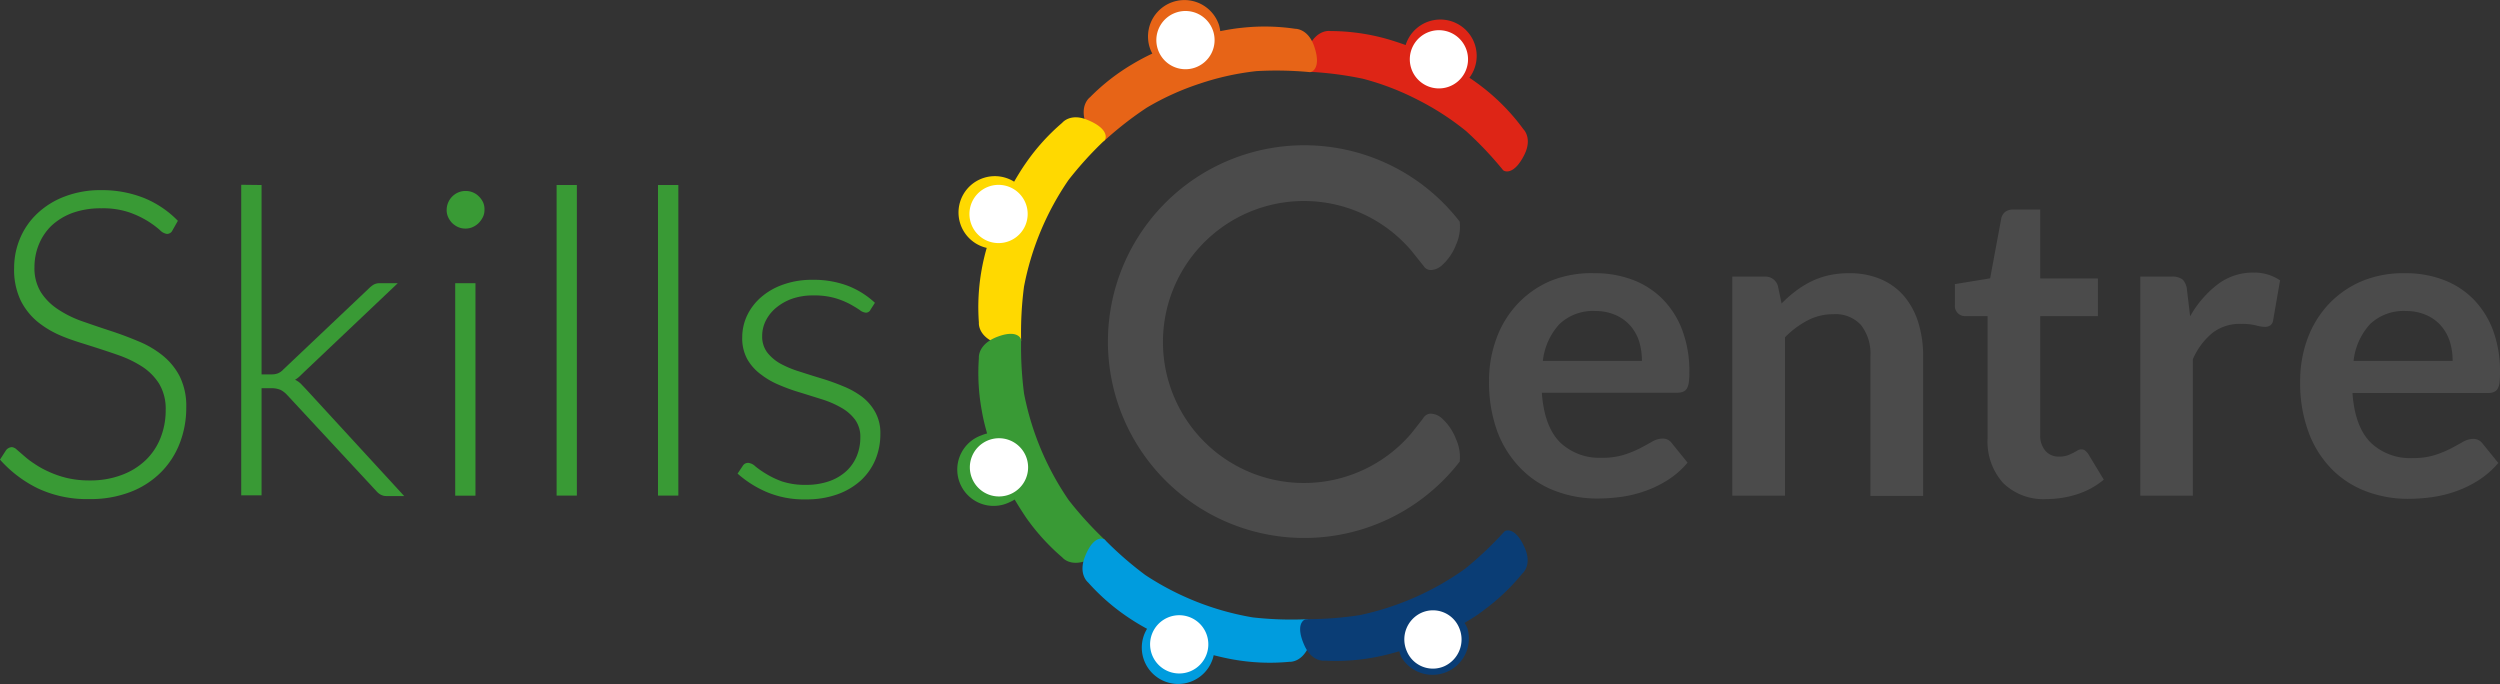 <?xml version="1.0" encoding="UTF-8"?>
<svg xmlns="http://www.w3.org/2000/svg" viewBox="0 0 322 88.1">
  <rect x="0" y="0" width="322" height="88.1" fill="#333333" stroke="none"/>
  <g id="Layer_2" data-name="Layer 2">
    <g id="LOGO">
      <path d="M196.22,16.65a27,27,0,0,0-4.74-5c-.7-.57-1.45-1.12-2.22-1.64a4.43,4.43,0,0,0,.43-.69,4.68,4.68,0,1,0-8.35-4.24,4.51,4.51,0,0,0-.29.72c-1-.35-1.9-.65-2.84-.9A27,27,0,0,0,171.37,4s-1.63-.31-2.75,1.9c-1.34,2.63-.23,3.35.08,3.35a44.63,44.63,0,0,1,6.84.89,34.45,34.45,0,0,1,7,2.68,34.87,34.87,0,0,1,6.29,4.06,46.31,46.31,0,0,1,4.74,5c.18.25,1.42.72,2.75-1.91C197.42,17.79,196.22,16.65,196.22,16.65Z" style="fill: #de2516"></path>
      <path d="M182,5.92a3.75,3.75,0,1,0,5-1.64A3.75,3.75,0,0,0,182,5.92Z" style="fill: #fff"></path>
      <path d="M169.28,6c-.79-2.34-2.44-2.29-2.44-2.29a26.9,26.9,0,0,0-6.9-.13c-.91.09-1.84.25-2.77.43A5.36,5.36,0,0,0,157,3.2a4.69,4.69,0,1,0-8.89,3,4,4,0,0,0,.31.7,28.9,28.9,0,0,0-2.59,1.38,26.9,26.9,0,0,0-5.43,4.24s-1.36.95-.58,3.3c.93,2.79,2.22,2.51,2.44,2.29a44.87,44.87,0,0,1,5.44-4.24,34.27,34.27,0,0,1,6.81-3.09,34.8,34.8,0,0,1,7.31-1.62,45.85,45.85,0,0,1,6.89.13C169,9.31,170.21,8.76,169.28,6Z" style="fill: #e76417"></path>
      <path d="M149.13,6.35a3.75,3.75,0,1,0,2.37-4.74A3.75,3.75,0,0,0,149.13,6.35Z" style="fill: #fff"></path>
      <path d="M140.15,15.48c-2.29-1-3.34.34-3.34.34a27,27,0,0,0-4.63,5.11c-.55.78-1.06,1.61-1.56,2.47a4.83,4.83,0,0,0-.68-.35,4.68,4.68,0,1,0-2.85,8.88,27.58,27.58,0,0,0-.64,2.73,27.26,27.26,0,0,0-.37,6.89s-.18,1.65,2.11,2.6c2.72,1.14,3.35,0,3.33-.33a45.7,45.7,0,0,1,.37-6.89,36.29,36.29,0,0,1,5.73-13.74,46.22,46.22,0,0,1,4.63-5.1C142.49,17.88,142.87,16.62,140.15,15.48Z" style="fill: #ffd900"></path>
      <path d="M130.06,24.1a3.75,3.75,0,1,1-4.9,2A3.75,3.75,0,0,1,130.06,24.1Z" style="fill: #fff"></path>
      <path d="M142.3,69.53a47,47,0,0,1-4.64-5.1A36.43,36.43,0,0,1,131.9,50.7a46,46,0,0,1-.38-6.88c0-.31-.62-1.47-3.34-.33-2.28,1-2.1,2.61-2.1,2.61a26.76,26.76,0,0,0,.39,6.88c.17,1,.4,1.9.67,2.85a4.79,4.79,0,0,0-.73.24A4.68,4.68,0,1,0,130,64.7a5,5,0,0,0,.69-.36c.48.82,1,1.62,1.5,2.37a27.73,27.73,0,0,0,4.65,5.1s1,1.28,3.33.32C142.92,71,142.54,69.73,142.3,69.53Z" style="fill: #399a35"></path>
      <path d="M127.21,56.74a3.75,3.75,0,1,1-2,4.9A3.74,3.74,0,0,1,127.21,56.74Z" style="fill: #fff"></path>
      <path d="M168.24,79.76a44.51,44.51,0,0,1-6.89-.24,36,36,0,0,1-13.84-5.46,45.26,45.26,0,0,1-5.2-4.53c-.21-.24-1.48-.59-2.56,2.15-.91,2.3.39,3.33.39,3.33a27.43,27.43,0,0,0,5.2,4.53c.76.51,1.57,1,2.4,1.45a5.08,5.08,0,0,0-.35.7,4.68,4.68,0,1,0,8.71,3.44,3.92,3.92,0,0,0,.22-.74c1,.25,1.92.46,2.86.61a26.76,26.76,0,0,0,6.9.24s1.65.15,2.56-2.16C169.72,80.34,168.55,79.73,168.24,79.76Z" style="fill: #009cde"></path>
      <path d="M155.37,84.37a3.75,3.75,0,1,0-4.86,2.11A3.74,3.74,0,0,0,155.37,84.37Z" style="fill: #fff"></path>
      <path d="M196.38,70.54c-1.19-2.69-2.45-2.29-2.64-2.05a46.39,46.39,0,0,1-5,4.74,36.21,36.21,0,0,1-13.61,6,44.9,44.9,0,0,1-6.88.52c-.31,0-1.45.65-.26,3.34,1,2.26,2.65,2,2.65,2a26.82,26.82,0,0,0,6.87-.52c.9-.18,1.81-.42,2.72-.69a5.56,5.56,0,0,0,.26.75A4.68,4.68,0,0,0,189,80.91a4.92,4.92,0,0,0-.37-.68c.85-.51,1.67-1,2.44-1.61a27,27,0,0,0,5-4.74S197.39,72.81,196.38,70.54Z" style="fill: #0a3d75"></path>
      <path d="M187.93,80.84a3.65,3.65,0,0,0-4.86-1.91,3.77,3.77,0,0,0-1.87,4.95,3.64,3.64,0,0,0,4.85,1.92A3.79,3.79,0,0,0,187.93,80.84Z" style="fill: #fff"></path>
      <g>
        <path d="M187.53,56.55a6.91,6.91,0,0,0-1.87-2.72,2.25,2.25,0,0,0-1.34-.55,1.13,1.13,0,0,0-.93.46c-.09.16-.9,1.19-1.62,2.09a18.16,18.16,0,1,1,0-23.56c.73.9,1.54,1.94,1.61,2l.06.1a1.09,1.09,0,0,0,.89.41,2.27,2.27,0,0,0,1.34-.56,6.84,6.84,0,0,0,1.86-2.68,5.61,5.61,0,0,0,.49-2.86l0-.11-.07-.1a25.29,25.29,0,1,0,0,31.06l.07-.09,0-.11A5.51,5.51,0,0,0,187.53,56.55Z" style="fill: #4b4b4b"></path>
        <path d="M205.38,35.19a13.69,13.69,0,0,1,4.91.85,10.79,10.79,0,0,1,3.86,2.49,11.35,11.35,0,0,1,2.53,4,15.08,15.08,0,0,1,.91,5.43,9.08,9.08,0,0,1-.07,1.28,2.1,2.1,0,0,1-.25.8,1,1,0,0,1-.48.41,1.9,1.9,0,0,1-.77.13H198.59q.3,4.33,2.33,6.38a7.32,7.32,0,0,0,5.39,2,9.28,9.28,0,0,0,2.85-.38,13.93,13.93,0,0,0,2.09-.85c.6-.32,1.12-.6,1.57-.86a2.68,2.68,0,0,1,1.3-.38,1.47,1.47,0,0,1,.72.16,1.55,1.55,0,0,1,.52.47l2,2.47a11.06,11.06,0,0,1-2.53,2.22,13.93,13.93,0,0,1-2.93,1.43,15.87,15.87,0,0,1-3.11.76,23.15,23.15,0,0,1-3.06.21,15.05,15.05,0,0,1-5.47-1,12.09,12.09,0,0,1-4.4-2.89,13.54,13.54,0,0,1-3-4.73,18.39,18.39,0,0,1-1.07-6.53,15.46,15.46,0,0,1,.94-5.43,12.92,12.92,0,0,1,2.68-4.43,12.57,12.57,0,0,1,4.26-3A13.94,13.94,0,0,1,205.38,35.19Zm.14,4.87a6.28,6.28,0,0,0-4.65,1.67,8.34,8.34,0,0,0-2.15,4.76h12.76a8.76,8.76,0,0,0-.35-2.49,5.87,5.87,0,0,0-1.1-2,5.36,5.36,0,0,0-1.87-1.39A6.41,6.41,0,0,0,205.52,40.06Z" style="fill: #4b4b4b"></path>
        <path d="M223.12,63.84V35.63h4.15A1.66,1.66,0,0,1,229,36.86l.47,2.23a15.76,15.76,0,0,1,1.8-1.59,12.21,12.21,0,0,1,2-1.24,10.33,10.33,0,0,1,2.27-.8,12,12,0,0,1,2.64-.27,10.12,10.12,0,0,1,4.09.78,8.17,8.17,0,0,1,3,2.2,9.79,9.79,0,0,1,1.81,3.38,14.47,14.47,0,0,1,.62,4.33v18h-6.79v-18a6,6,0,0,0-1.2-4,4.44,4.44,0,0,0-3.59-1.41,7,7,0,0,0-3.3.8,11.67,11.67,0,0,0-2.91,2.17v20.4Z" style="fill: #4b4b4b"></path>
        <path d="M263.65,64.28A7.44,7.44,0,0,1,258,62.21a8,8,0,0,1-2-5.74V40.72h-2.86a1.31,1.31,0,0,1-1.35-1.44V36.59l4.54-.74,1.43-7.7a1.45,1.45,0,0,1,.51-.86,1.64,1.64,0,0,1,1-.3h3.51v8.88h7.43v4.85h-7.43V56a3,3,0,0,0,.67,2.07,2.24,2.24,0,0,0,1.75.74,3.28,3.28,0,0,0,1.07-.15,6.56,6.56,0,0,0,.74-.32c.21-.11.4-.21.56-.31a.93.93,0,0,1,.49-.15.78.78,0,0,1,.5.15,2.05,2.05,0,0,1,.41.45l2,3.3a10.2,10.2,0,0,1-3.41,1.87A12.81,12.81,0,0,1,263.65,64.28Z" style="fill: #4b4b4b"></path>
        <path d="M275.67,63.84V35.63h4a2.17,2.17,0,0,1,1.46.38,2.19,2.19,0,0,1,.55,1.32l.41,3.41a13.54,13.54,0,0,1,3.55-4.12,7.47,7.47,0,0,1,4.57-1.51,5.89,5.89,0,0,1,3.46,1l-.88,5.08a1,1,0,0,1-.36.71,1.25,1.25,0,0,1-.74.2,4.47,4.47,0,0,1-1.12-.19,7.52,7.52,0,0,0-1.9-.19A5.74,5.74,0,0,0,285,42.85a9,9,0,0,0-2.56,3.42V63.84Z" style="fill: #4b4b4b"></path>
        <path d="M309.79,35.19a13.65,13.65,0,0,1,4.91.85,10.75,10.75,0,0,1,3.87,2.49,11.49,11.49,0,0,1,2.53,4A15.3,15.3,0,0,1,322,48a11.2,11.2,0,0,1-.06,1.28,2.1,2.1,0,0,1-.25.8,1,1,0,0,1-.48.41,1.94,1.94,0,0,1-.77.13H303q.3,4.33,2.34,6.38a7.31,7.31,0,0,0,5.39,2,9.28,9.28,0,0,0,2.85-.38,14.38,14.38,0,0,0,2.09-.85c.59-.32,1.11-.6,1.56-.86a2.71,2.71,0,0,1,1.31-.38,1.46,1.46,0,0,1,.71.16,1.58,1.58,0,0,1,.53.47l2,2.47a11.5,11.5,0,0,1-2.53,2.22,14.18,14.18,0,0,1-2.93,1.43,16.22,16.22,0,0,1-3.11.76,23.27,23.27,0,0,1-3.06.21,15.11,15.11,0,0,1-5.48-1,12.26,12.26,0,0,1-4.4-2.89,13.38,13.38,0,0,1-2.94-4.73,18.17,18.17,0,0,1-1.07-6.53,15.68,15.68,0,0,1,.93-5.43,13.24,13.24,0,0,1,2.68-4.43,12.71,12.71,0,0,1,4.27-3A13.89,13.89,0,0,1,309.79,35.19Zm.14,4.87a6.28,6.28,0,0,0-4.65,1.67,8.34,8.34,0,0,0-2.14,4.76H315.9a8.42,8.42,0,0,0-.36-2.49,5.72,5.72,0,0,0-1.1-2,5.27,5.27,0,0,0-1.87-1.39A6.35,6.35,0,0,0,309.93,40.06Z" style="fill: #4b4b4b"></path>
      </g>
      <g>
        <path d="M22.22,29.66a.78.78,0,0,1-.72.47,1.61,1.61,0,0,1-.92-.51,12.18,12.18,0,0,0-1.53-1.13,12.37,12.37,0,0,0-2.41-1.14,10.62,10.62,0,0,0-3.58-.52,10.75,10.75,0,0,0-3.74.6,8.09,8.09,0,0,0-2.7,1.65A7.12,7.12,0,0,0,5,31.5a7.67,7.67,0,0,0-.56,2.89,5.88,5.88,0,0,0,.84,3.27,7.51,7.51,0,0,0,2.22,2.2,13.94,13.94,0,0,0,3.12,1.53c1.17.41,2.37.82,3.6,1.22s2.42.85,3.59,1.34a12.56,12.56,0,0,1,3.13,1.83,8.44,8.44,0,0,1,2.21,2.7,8.61,8.61,0,0,1,.84,4,12.58,12.58,0,0,1-.84,4.61,10.74,10.74,0,0,1-2.43,3.75,11.18,11.18,0,0,1-3.91,2.52,14.2,14.2,0,0,1-5.27.92,14.88,14.88,0,0,1-6.63-1.36A15.73,15.73,0,0,1,0,59.2L.77,58a1,1,0,0,1,.77-.41,1.09,1.09,0,0,1,.63.33l.94.81c.37.33.81.67,1.32,1a11.56,11.56,0,0,0,1.79,1,12.77,12.77,0,0,0,2.34.82,12.41,12.41,0,0,0,3,.33,11.31,11.31,0,0,0,4.13-.71,8.88,8.88,0,0,0,3.08-1.91,8.07,8.07,0,0,0,1.91-2.87,9.58,9.58,0,0,0,.66-3.56,6.28,6.28,0,0,0-.84-3.4,7.26,7.26,0,0,0-2.22-2.23,14.54,14.54,0,0,0-3.12-1.49c-1.17-.41-2.37-.8-3.6-1.19S9.14,43.78,8,43.3a12.56,12.56,0,0,1-3.13-1.83,8.43,8.43,0,0,1-2.21-2.78,9.17,9.17,0,0,1-.84-4.16,9.78,9.78,0,0,1,.74-3.77,9.3,9.3,0,0,1,2.18-3.2,10.54,10.54,0,0,1,3.54-2.23,12.84,12.84,0,0,1,4.8-.84,14.61,14.61,0,0,1,5.44,1,12.83,12.83,0,0,1,4.39,2.95Z" style="fill: #399a35"></path>
        <path d="M33.69,23.83V48.22H35a2.19,2.19,0,0,0,.73-.11,1.94,1.94,0,0,0,.76-.52l11-10.42a3.49,3.49,0,0,1,.62-.5,1.52,1.52,0,0,1,.81-.19h2.31L39.08,48l-.53.51a2.88,2.88,0,0,1-.55.4,2.78,2.78,0,0,1,.75.52l.63.66,12.68,13.8H49.77a1.51,1.51,0,0,1-.68-.15,2,2,0,0,1-.61-.48L37,50.89a3.06,3.06,0,0,0-.86-.67A3,3,0,0,0,34.92,50H33.69v13.8H31.07v-40Z" style="fill: #399a35"></path>
        <path d="M62.4,27.05a2,2,0,0,1-.21.92,3.09,3.09,0,0,1-.54.76,2.61,2.61,0,0,1-.77.52,2.24,2.24,0,0,1-.93.19,2.32,2.32,0,0,1-.94-.19,2.75,2.75,0,0,1-.77-.52,2.78,2.78,0,0,1-.52-.76,2.17,2.17,0,0,1-.19-.92,2.46,2.46,0,0,1,.71-1.73,2.41,2.41,0,0,1,.77-.53A2.32,2.32,0,0,1,60,24.6a2.24,2.24,0,0,1,.93.19,2.3,2.3,0,0,1,.77.53,2.58,2.58,0,0,1,.54.78A2.23,2.23,0,0,1,62.4,27.05Zm-1.16,9.43V63.84H58.63V36.48Z" style="fill: #399a35"></path>
        <path d="M74.3,23.83v40H71.69v-40Z" style="fill: #399a35"></path>
        <path d="M87.37,23.83v40H84.75v-40Z" style="fill: #399a35"></path>
        <path d="M112.12,39.89a.63.63,0,0,1-.61.38,1.47,1.47,0,0,1-.78-.34c-.33-.23-.75-.48-1.27-.77a10.48,10.48,0,0,0-1.92-.77,9.81,9.81,0,0,0-2.79-.34,8.24,8.24,0,0,0-2.71.42A6.84,6.84,0,0,0,100,39.61a5.2,5.2,0,0,0-1.35,1.66,4.33,4.33,0,0,0-.48,2,3.39,3.39,0,0,0,.66,2.14,5.66,5.66,0,0,0,1.73,1.45,13.26,13.26,0,0,0,2.43,1c.91.3,1.84.59,2.8.88s1.88.62,2.79,1A10.68,10.68,0,0,1,111,51.08a6.37,6.37,0,0,1,1.73,2,5.52,5.52,0,0,1,.66,2.8,8.55,8.55,0,0,1-.64,3.33,7.78,7.78,0,0,1-1.87,2.67,9,9,0,0,1-3,1.78,11.66,11.66,0,0,1-4.07.66,12.32,12.32,0,0,1-5-.92A13.75,13.75,0,0,1,95,61l.63-.94a1,1,0,0,1,.3-.33.88.88,0,0,1,.47-.11,1.53,1.53,0,0,1,.88.44,11.49,11.49,0,0,0,1.36.95,11.14,11.14,0,0,0,2.09,1,9.51,9.51,0,0,0,3.1.44,8.92,8.92,0,0,0,3-.48,6.37,6.37,0,0,0,2.2-1.31,5.51,5.51,0,0,0,1.33-1.94,6.18,6.18,0,0,0,.45-2.35,3.75,3.75,0,0,0-.65-2.28,5.66,5.66,0,0,0-1.74-1.54,12.37,12.37,0,0,0-2.43-1.08l-2.81-.88c-1-.29-1.89-.61-2.8-1A10.09,10.09,0,0,1,98,48.22a6.32,6.32,0,0,1-1.74-1.94,5.6,5.6,0,0,1-.66-2.84,6.58,6.58,0,0,1,.63-2.81,7.24,7.24,0,0,1,1.81-2.36,8.62,8.62,0,0,1,2.84-1.62,10.92,10.92,0,0,1,3.77-.61,12.45,12.45,0,0,1,4.44.73A10.86,10.86,0,0,1,112.69,39Z" style="fill: #399a35"></path>
      </g>
    </g>
  </g>
</svg>
